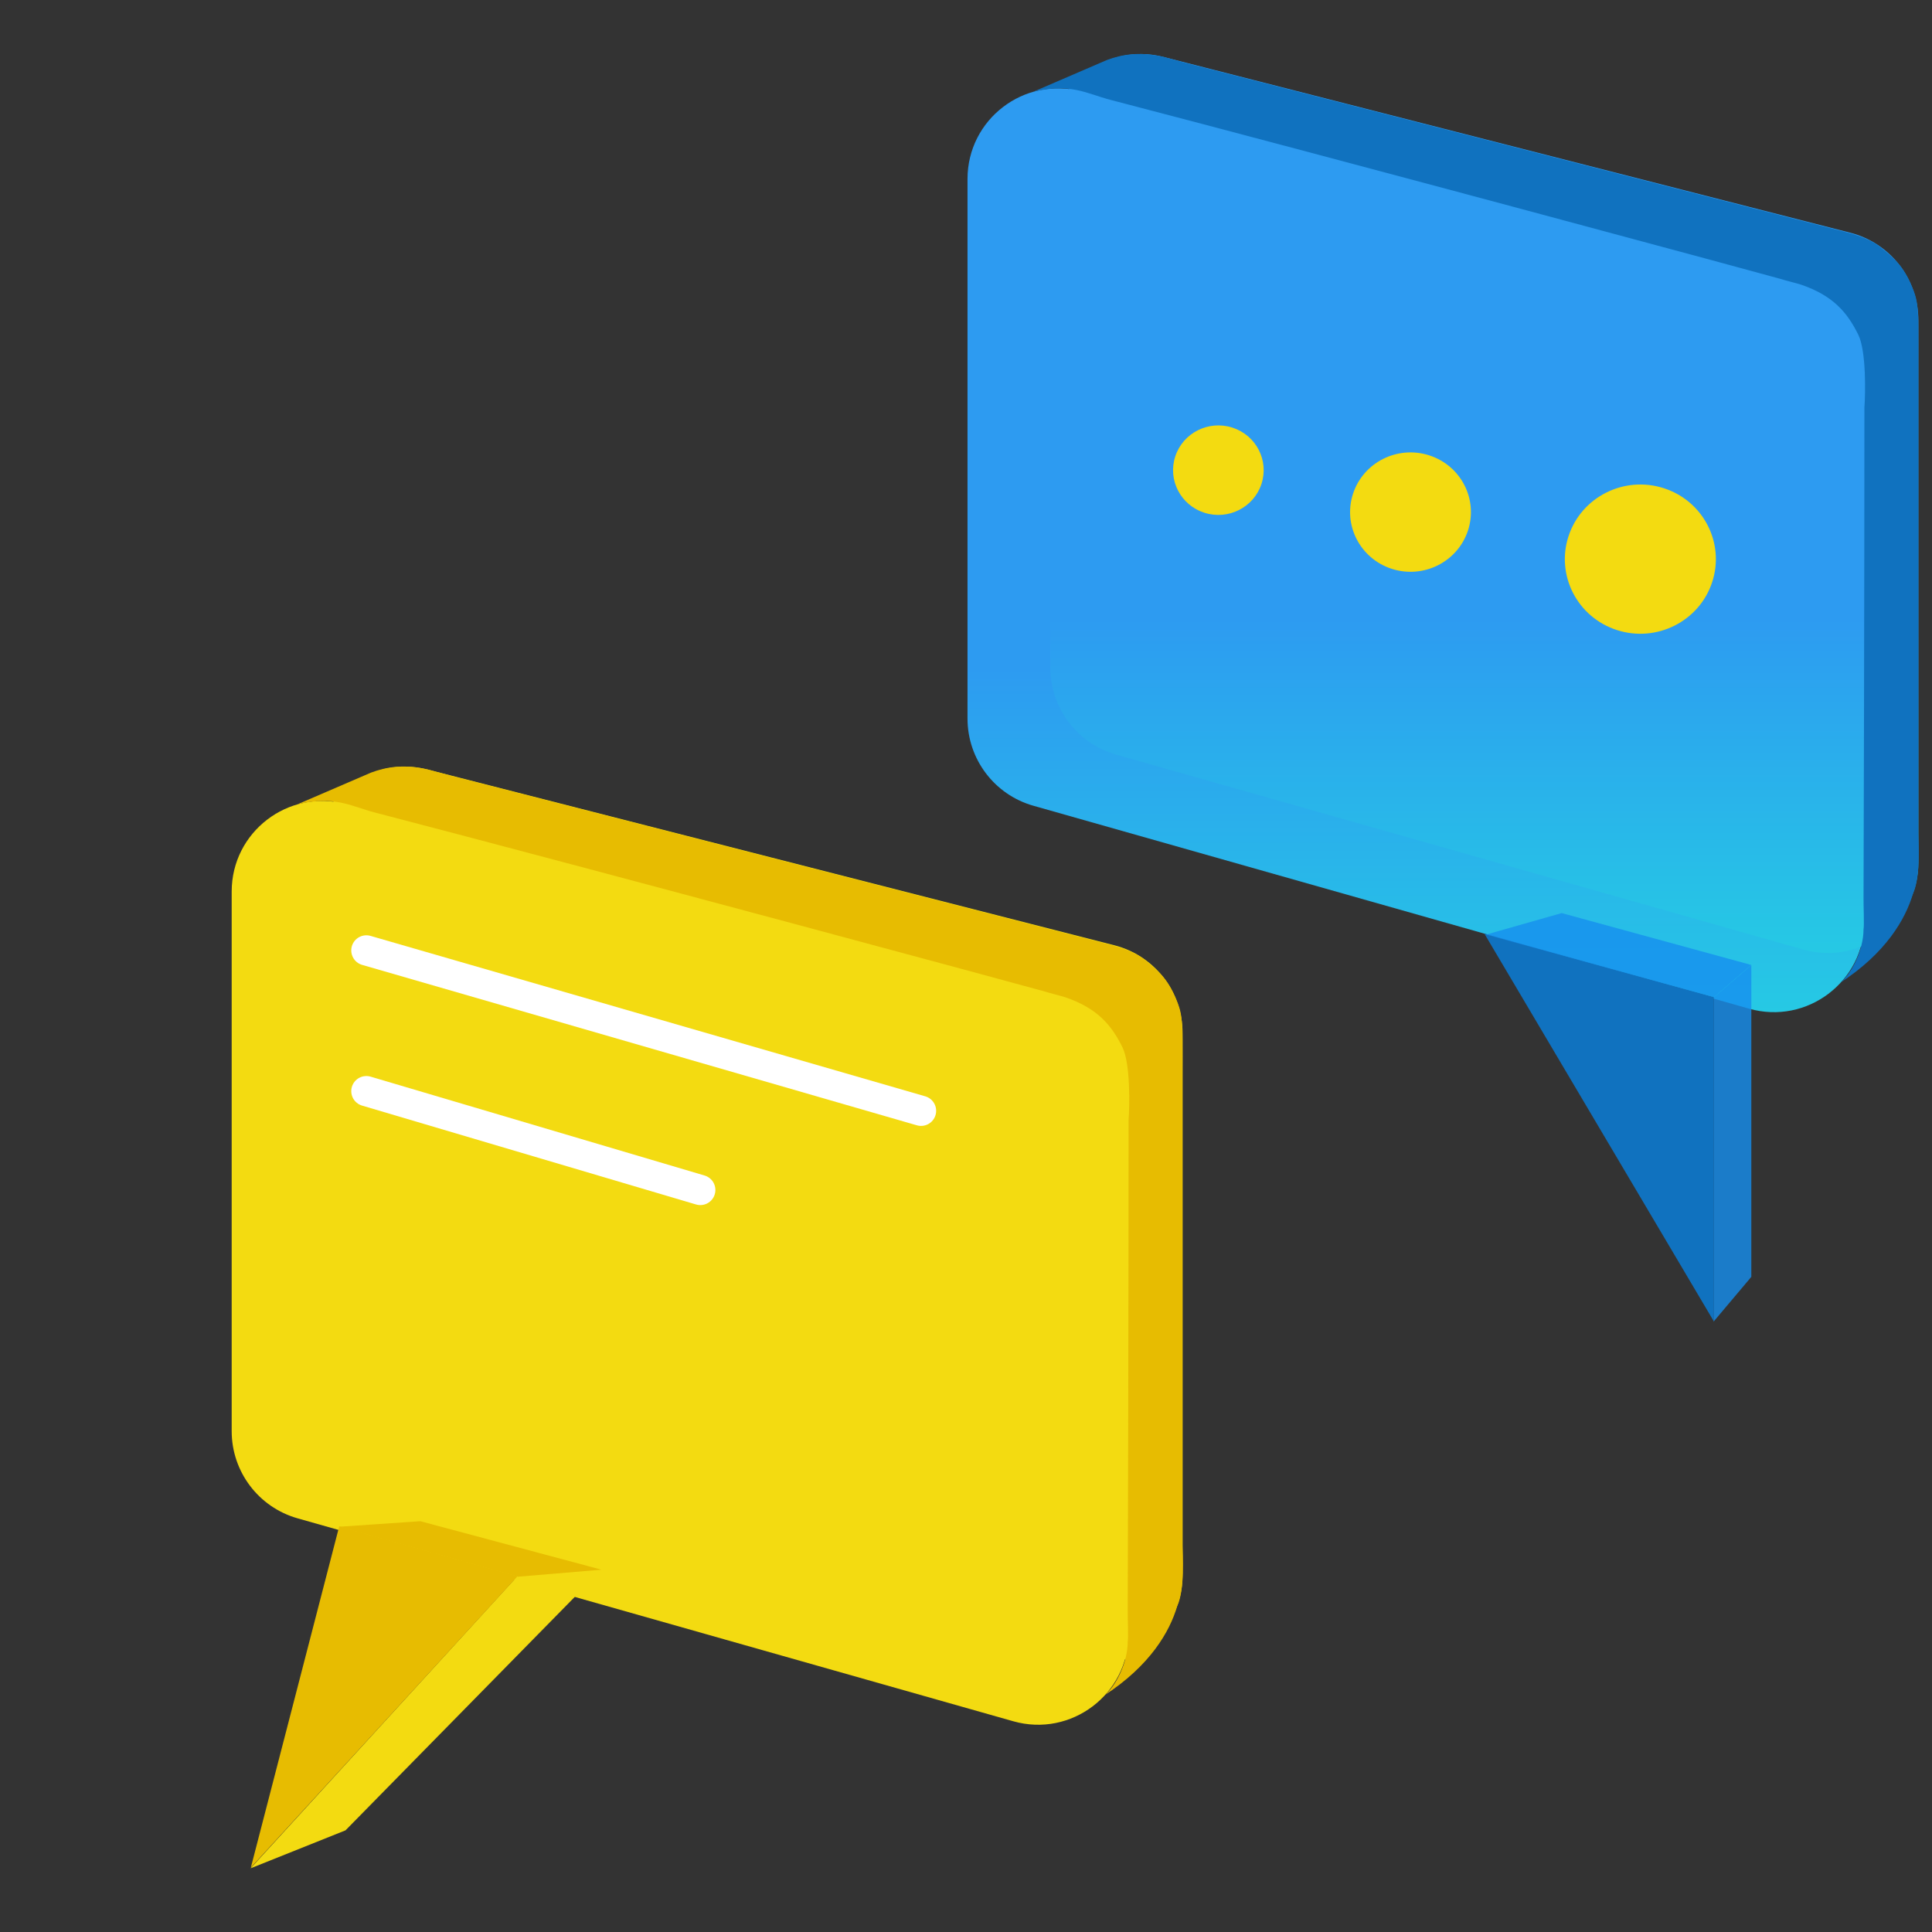 <svg width="64" height="64" viewBox="0 0 64 64" fill="none" xmlns="http://www.w3.org/2000/svg">
<rect x="0" y="0" width="64" height="64" fill="#333333" stroke="none"/>
<g style="mix-blend-mode:multiply">
<g style="mix-blend-mode:multiply">
<path d="M59.535 9.383L35.826 3.03C33.921 2.519 32.05 3.955 32.05 5.928V23.804C32.05 25.146 32.941 26.325 34.231 26.691L57.941 33.414C59.856 33.957 61.759 32.519 61.759 30.528V12.281C61.759 10.923 60.847 9.735 59.535 9.383Z" fill="url(#paint0_linear)"/>
</g>
<g style="mix-blend-mode:multiply">
<path d="M61.292 7.709L38.537 1.885C36.639 1.4 34.793 2.833 34.793 4.792V22.111C34.793 23.453 35.684 24.631 36.974 24.998L59.73 31.453C61.645 31.996 63.549 30.557 63.549 28.566V10.615C63.549 9.245 62.62 8.048 61.292 7.709Z" fill="url(#paint1_linear)"/>
</g>
</g>
<g style="mix-blend-mode:multiply">
<path d="M34.23 3.039L36.667 1.988C37.167 1.803 37.761 1.695 38.589 1.896L39.245 2.077L60.927 7.633C61.158 7.696 61.858 7.841 62.28 8.177C62.807 8.597 63.099 8.866 63.393 9.633C63.442 9.79 63.547 9.954 63.547 10.829C63.547 11.135 63.551 11.686 63.547 11.923V27.599C63.554 27.86 63.631 29.052 63.37 29.603C63.125 30.443 62.475 31.572 60.949 32.562C60.917 32.586 60.886 32.606 60.855 32.623C60.886 32.603 60.917 32.583 60.949 32.562C61.328 32.276 61.732 31.469 61.732 30.784C61.759 30.64 61.728 29.985 61.732 29.734C61.735 29.483 61.762 18.795 61.761 13.497C61.794 13.063 61.827 11.634 61.558 11.088C61.19 10.341 60.719 9.795 59.673 9.433C59.548 9.39 59.14 9.292 58.986 9.24C58.833 9.188 44.055 5.2 36.792 3.31C35.98 3.098 35.48 2.745 34.23 3.039Z" fill="#1072BF"/>
</g>
<g style="mix-blend-mode:multiply">
<path d="M35.16 32.989L11.451 26.635C9.546 26.125 7.675 27.56 7.675 29.533V47.41C7.675 48.751 8.566 49.93 9.856 50.296L33.566 57.019C35.481 57.562 37.384 56.124 37.384 54.133V35.886C37.384 34.529 36.472 33.34 35.16 32.989Z" fill="#F3DB11"/>
</g>
<g style="mix-blend-mode:multiply">
<path d="M36.917 31.314L14.162 25.491C12.264 25.005 10.418 26.438 10.418 28.397V45.717C10.418 47.058 11.309 48.237 12.599 48.603L35.355 55.058C37.27 55.601 39.174 54.162 39.174 52.172V34.22C39.174 32.85 38.245 31.654 36.917 31.314Z" fill="#F3DB11"/>
</g>
<g style="mix-blend-mode:multiply">
<path d="M9.854 26.644L12.292 25.593C12.792 25.408 13.386 25.3 14.214 25.501L14.87 25.681L36.552 31.238C36.783 31.301 37.483 31.446 37.905 31.782C38.432 32.202 38.724 32.471 39.018 33.238C39.067 33.395 39.172 33.559 39.172 34.434C39.172 34.74 39.176 35.291 39.172 35.528V51.204C39.179 51.465 39.256 52.657 38.995 53.208C38.75 54.048 38.1 55.177 36.574 56.167C36.542 56.191 36.511 56.211 36.48 56.227C36.511 56.208 36.542 56.188 36.574 56.167C36.953 55.882 37.357 55.074 37.357 54.389C37.384 54.245 37.353 53.59 37.357 53.339C37.36 53.087 37.387 42.4 37.386 37.102C37.419 36.668 37.452 35.239 37.183 34.693C36.815 33.946 36.344 33.4 35.298 33.038C35.173 32.995 34.765 32.897 34.611 32.845C34.458 32.793 19.68 28.805 12.417 26.915C11.605 26.703 11.104 26.35 9.854 26.644Z" fill="#E7BC01"/>
</g>
<ellipse rx="1.499" ry="1.484" transform="matrix(0.952 0.306 -0.313 0.95 40.36 15.575)" fill="#F3DB11"/>
<ellipse rx="1.999" ry="1.979" transform="matrix(0.952 0.306 -0.313 0.95 46.725 16.964)" fill="#F3DB11"/>
<ellipse rx="2.498" ry="2.474" transform="matrix(0.952 0.306 -0.313 0.95 54.339 18.522)" fill="#F3DB11"/>
<path d="M12.136 31.483L30.511 36.797" stroke="white" stroke-linecap="round" stroke-linejoin="round"/>
<path d="M12.136 36.145L23.198 39.42" stroke="white" stroke-linecap="round" stroke-linejoin="round"/>
<g style="mix-blend-mode:multiply" opacity="0.8">
<path d="M58.015 31.97L56.765 33.043V43.78L58.015 42.297V31.97Z" fill="#158FEF"/>
</g>
<g style="mix-blend-mode:multiply">
<path d="M49.171 30.927L56.773 43.772V33.028L49.171 30.927Z" fill="#1072BF"/>
</g>
<g style="mix-blend-mode:multiply" opacity="0.8">
<path d="M51.733 30.247L58.015 31.966L56.776 33.032L49.233 30.958L51.733 30.247Z" fill="#158FEF"/>
</g>
<g style="mix-blend-mode:multiply">
<path d="M17.128 52.223L19.925 51.998L11.446 60.632L8.3 61.891L17.128 52.223Z" fill="#F3DB11"/>
</g>
<g style="mix-blend-mode:multiply">
<path d="M11.237 50.562L8.309 61.868L17.144 52.215L11.237 50.562Z" fill="#E7BC01"/>
</g>
<g style="mix-blend-mode:multiply">
<path d="M17.159 52.23L19.925 51.998L13.925 50.392L11.237 50.575L17.159 52.23Z" fill="#E7BC01"/>
</g>
<defs>
<linearGradient id="paint0_linear" x1="46.904" y1="2.018" x2="46.904" y2="34.497" gradientUnits="userSpaceOnUse">
<stop offset="0.619" stop-color="#2D9BF1"/>
<stop offset="1" stop-color="#25CDE3"/>
</linearGradient>
<linearGradient id="paint1_linear" x1="49.171" y1="0.927" x2="49.171" y2="32.536" gradientUnits="userSpaceOnUse">
<stop offset="0.619" stop-color="#2D9BF1"/>
<stop offset="1" stop-color="#25CDE3"/>
</linearGradient>
</defs>
</svg>
